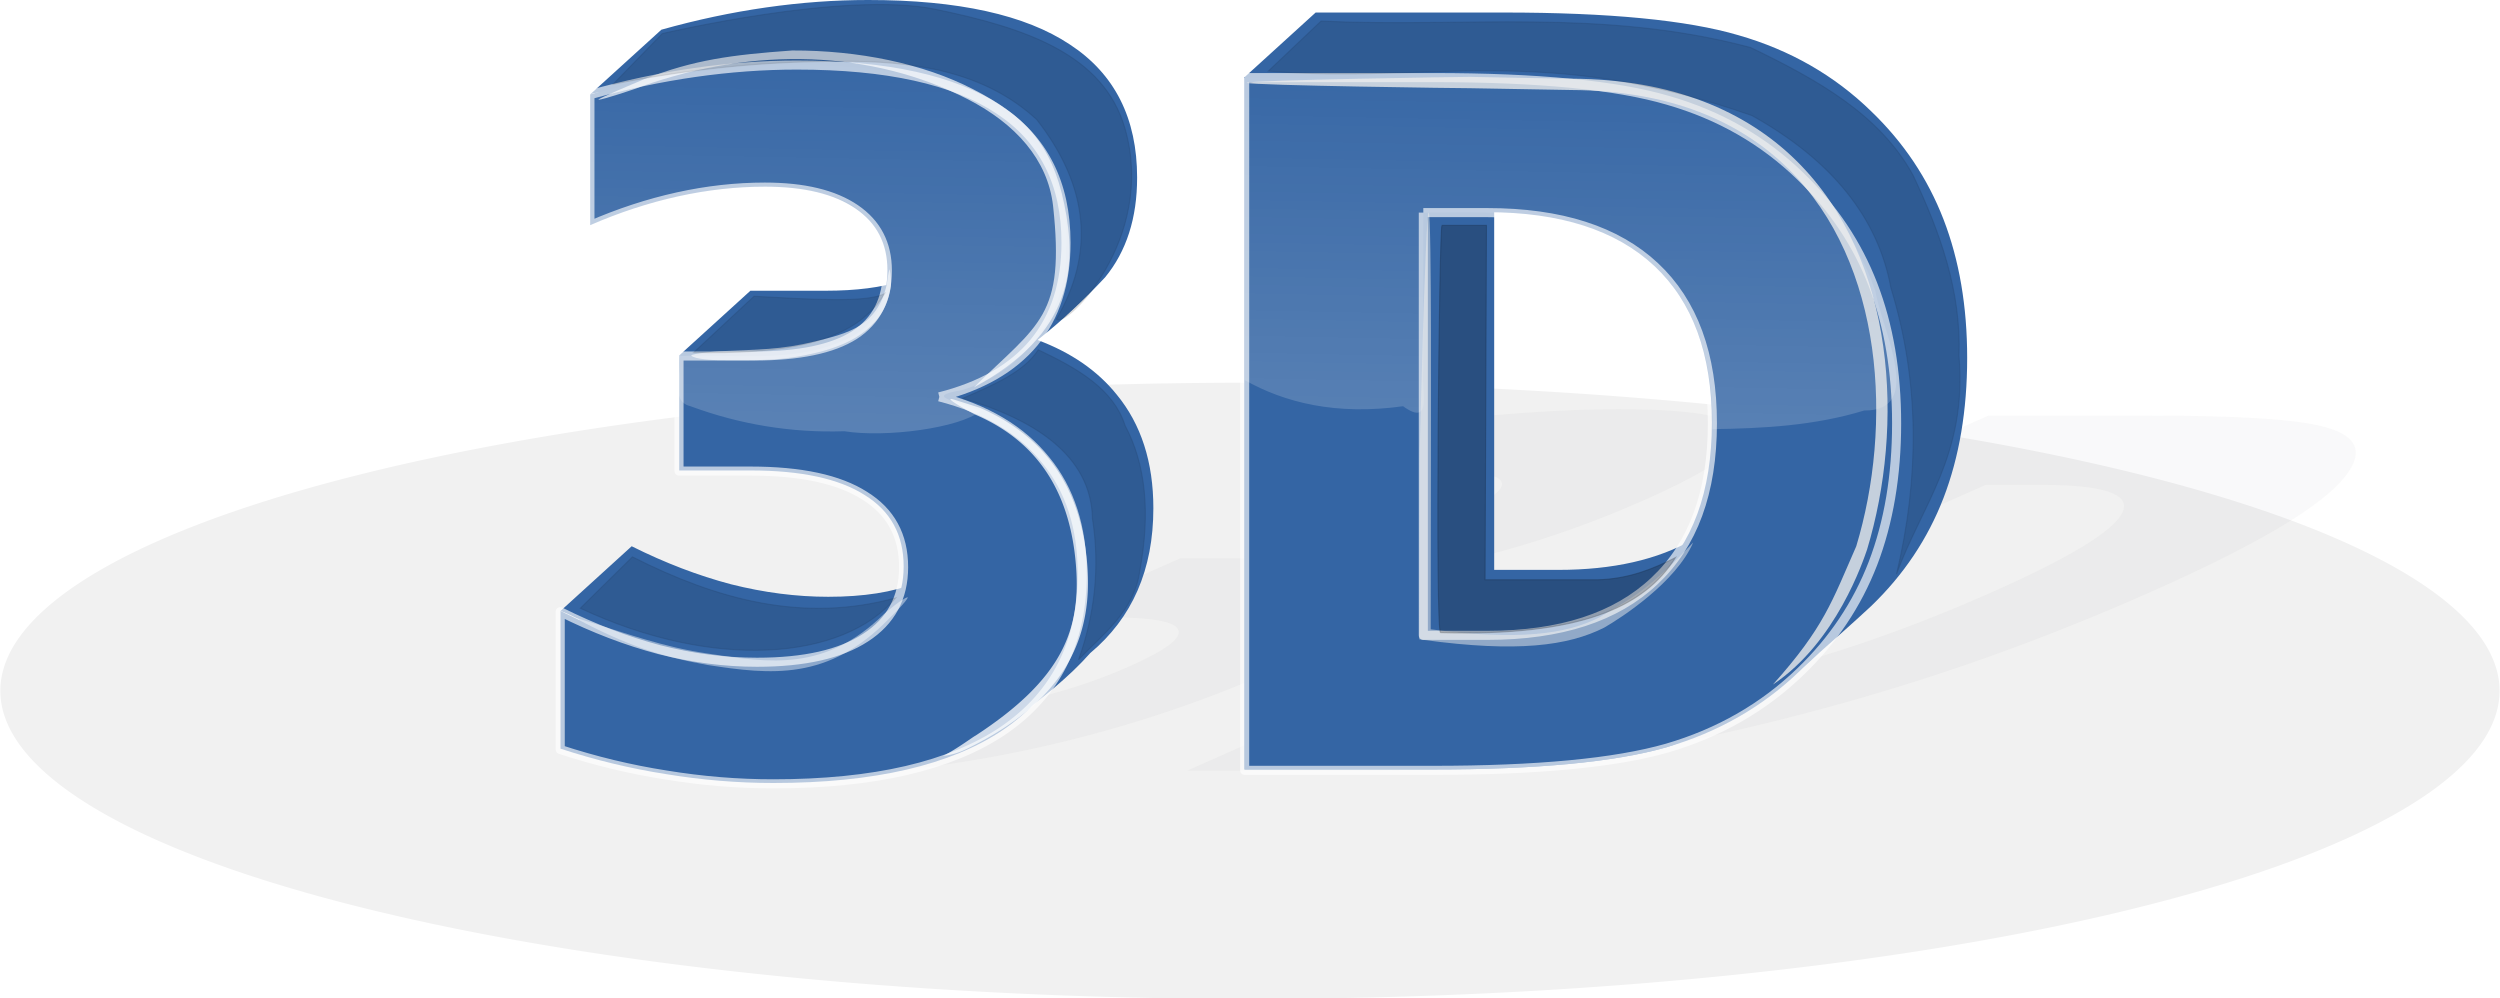 <svg xmlns="http://www.w3.org/2000/svg" viewBox="0 0 972.71 388.34" version="1.0"><defs><filter id="c"><feGaussianBlur stdDeviation="6.95"/></filter><filter id="i" height="1.12" width="1.205" y="-.06" x="-.102"><feGaussianBlur stdDeviation="8.987"/></filter><filter id="j"><feGaussianBlur stdDeviation="8.987"/></filter><filter id="g" height="1.517" width="1.154" y="-.258" x="-.077"><feGaussianBlur stdDeviation="8.987"/></filter><filter id="f" height="1.157" width="1.266" y="-.079" x="-.133"><feGaussianBlur stdDeviation="8.987"/></filter><filter id="h" height="1.81" width="1.254" y="-.405" x="-.127"><feGaussianBlur stdDeviation="8.987"/></filter><filter id="e"><feGaussianBlur stdDeviation="8.987"/></filter><filter id="b" height="1.333" width="1.119" y="-.166" x="-.059"><feGaussianBlur stdDeviation="43.986"/></filter><filter id="a" height="2.348" width="1.27" y="-.674" x="-.135"><feGaussianBlur stdDeviation="179.027"/></filter><linearGradient id="d" y2="384.2" gradientUnits="userSpaceOnUse" x2="204.54" y1="859.19" x1="195.45"><stop offset="0" stop-color="#fff" stop-opacity=".249"/><stop offset="1" stop-color="#fff" stop-opacity="0"/></linearGradient></defs><path d="M1790.3 870.88a1594.1 318.82 0 11-3188.2 0 1594.1 318.82 0 113188.2 0z" transform="matrix(.305 0 0 .376 426.493 -58.669)" opacity=".237" filter="url(#a)"/><path transform="matrix(.379 0 0 .226 392.622 68.36)" d="M356.92 694.75c26.88 10.64 33.16 29.2 18.82 55.68-13.7 26.2-47.92 59.63-102.65 100.3-81.54 60.59-166.82 106.72-255.83 138.38-88.636 31.39-177.44 47.09-266.42 47.09-31.39 0-59.42-2.6-84.1-7.8-24.78-4.9-45.79-12.4-63.04-22.5l163.64-121.6c9.64 14.74 23.78 25.93 42.43 33.57 19.28 7.37 42.98 11.05 71.1 11.05 41.755 0 83.421-7.23 125-21.69 41.845-14.47 80.951-35.21 117.32-62.23 37.46-27.84 54.28-48.86 50.46-63.05-3.19-14.46-27.03-21.7-71.51-21.7H39.088l136.64-101.53h66.32c39.58 0 77.32-6.14 113.23-18.42 36.27-12.56 71.49-31.52 105.65-56.91 31.59-23.47 46.6-41.62 45.03-54.45s-19.55-19.24-53.94-19.24c-25.38 0-54.89 2.87-88.53 8.6-33.65 5.73-70.83 14.19-111.54 25.38l155.37-115.45c42.87-8.73 82.53-15.28 118.97-19.65 36.45-4.37 69.41-6.55 98.89-6.55 79.42 0 121.15 13.1 125.19 39.3 4.68 25.93-28.24 65.1-98.76 117.5-48.12 35.75-97.03 65.09-146.71 88.02-49.32 22.65-98.65 38.62-147.98 47.9m645.78-162.53l-501.98 372.96h56.5c64.41 0 135.02-15.97 211.84-47.9 77.1-31.93 156.6-78.33 238.54-139.2 81.5-60.59 126.7-106.71 135.4-138.37 8.8-31.66-19.2-47.49-83.8-47.49h-56.5m2.7-119.14h166.2c92.8 0 152.8 6.69 180.1 20.06 28 13.1 36.9 35.48 26.8 67.14-8.5 27.57-30 59.37-64.5 95.39-34.6 36.03-82.6 76.83-143.9 122.41-62.1 46.13-124.5 87.34-187.27 123.64-62.41 36.03-126.49 67.83-192.25 95.39-75.36 31.66-144.96 54.18-208.81 67.59-63.49 13.1-141.08 19.6-232.79 19.6h-166.21l822.63-611.22" opacity=".168" filter="url(#b)" fill="#2e3436"/><path d="M337.8 0c-12.988 0-26.217.965-39.69 2.891s-27.066 4.813-40.776 8.664l-27.71 25.172c1.788-.78 4.278-.88 7.231-.524v44.69c11.308-4.93 22.673-8.655 34.1-11.18 11.423-2.53 22.718-3.79 33.903-3.79 15.155 0 26.886 2.83 35.187 8.483 8.3 5.654 12.45 13.649 12.45 23.992 0 3.992-.547 7.62-1.639 10.893 0 0-.013-.004-.014 0-7.781 2.556-17.652 3.83-29.635 3.83h-29.24l-27.692 25.185 7.214 2.548v35.475h27.776c19.607 0 34.405 3.2 44.387 9.572 10.105 6.253 15.164 15.508 15.164 27.777 0 4.843-.832 9.228-2.465 13.154-8.926 3.579-20.284 5.368-34.073 5.368-12.387 0-25.013-1.626-37.881-4.874-12.754-3.367-25.627-8.294-38.618-14.79l-27.693 25.186c1.904.626 4.372 1.785 7.214 3.323v43.557c13.59 4.451 27.305 7.756 41.134 9.916 13.952 2.291 27.843 3.437 41.676 3.437 39.21 0 68.29-5.95 88.737-19.76 9.277-7.14 19.093-14.759 27.34-24.084 16.377-13.683 24.57-32.47 24.57-56.364 0-17.923-4.751-32.66-14.253-44.21-7.478-9.299-17.751-16.38-30.806-21.246 10.157-8.02 18.08-15.653 26.29-24.392 8.298-10.1 12.449-23.04 12.449-38.794 0-23.092-8.713-40.354-26.152-51.781C398.965 5.778 372.802 0 337.802 0zm174.1 4.874l-27.694 25.19V299.41h73.239c40.41 0 70.726-2.865 90.932-8.638 6.94-2.027 16.816-7.514 27.366-14.393.01-.004.018-.004.027-.013 11.81-5.663 22.409-13.027 31.782-22.088.075-.074.146-.15.22-.22 6.783-6.06 13.627-12.044 20.273-18.249 12.63-12.145 22.003-26.168 28.138-42.042 6.134-15.997 9.21-34.153 9.21-54.482 0-20.087-3.076-38.067-9.21-53.945-6.135-15.874-15.508-29.896-28.138-42.042-14.314-13.952-31.514-23.81-51.6-29.583-19.969-5.892-50.398-8.84-91.294-8.84h-73.252zm69.465 70.965c28.107-.494 47.194 3.688 69.546 20.932 14.917 13.953 22.365 34.282 22.365 60.983 0 21.413-4.808 38.741-14.389 52.028-13.732 7.963-31.267 11.952-52.623 11.952h-24.899V75.839z" fill="#3465a4"/><path d="M365.485 154.185c18.162 4.688 31.934 12.868 41.316 24.537 9.502 11.546 14.254 26.279 14.254 44.201 0 26.702-10.225 47.03-30.672 60.983-20.448 13.829-50.278 20.748-89.487 20.748-13.833 0-27.723-1.146-41.676-3.438-13.833-2.159-27.543-5.464-41.134-9.915v-53.584c12.988 6.496 25.86 11.427 38.61 14.794 12.867 3.248 25.498 4.87 37.885 4.87 18.404 0 32.475-3.186 42.218-9.559 9.863-6.376 14.794-15.516 14.794-27.424 0-12.269-5.051-21.532-15.154-27.785-9.983-6.377-24.776-9.563-44.382-9.563H264.27v-44.744h29.227c17.442 0 30.434-2.705 38.972-8.117 8.54-5.535 12.81-13.895 12.81-25.08 0-10.343-4.15-18.341-12.45-23.995-8.299-5.654-20.026-8.48-35.181-8.48-11.185 0-22.493 1.266-33.92 3.79s-22.792 6.254-34.096 11.186V36.732c13.71-3.847 27.3-6.734 40.773-8.66s26.701-2.886 39.693-2.886c35 0 61.158 5.773 78.482 17.319 17.439 11.427 26.159 28.689 26.16 51.781-.001 15.755-4.15 28.684-12.45 38.79-8.3 9.981-20.568 17.019-36.805 21.109m188.18-71.626v164.36h24.894c28.39 0 50.036-7.038 64.953-21.11 15.032-14.07 22.55-34.518 22.55-61.343 0-26.702-7.456-47.026-22.37-60.978-14.917-13.953-36.625-20.929-65.133-20.929h-24.895m-69.461-52.504h73.247c40.896 0 71.325 2.949 91.293 8.84 20.087 5.774 37.287 15.636 51.6 29.589 12.626 12.15 22.009 26.163 28.143 42.037 6.134 15.878 9.202 33.858 9.202 53.945 0 20.329-3.068 38.49-9.202 54.487-6.134 15.878-15.517 29.892-28.143 42.037-14.437 13.952-31.756 23.877-51.961 29.782-20.206 5.773-50.517 8.638-90.932 8.638h-73.247V30.055" fill="#3465a4"/><path d="M-24.116 704.56c41.212 10.64 72.463 29.2 93.752 55.68 21.561 26.2 32.344 59.63 32.344 100.3 0 60.59-23.201 106.72-69.599 138.38-46.399 31.38-114.09 47.08-203.06 47.08-31.39 0-62.91-2.6-94.57-7.8-31.39-4.9-62.5-12.4-93.34-22.5V894.11c29.47 14.74 58.68 25.93 87.61 33.57 29.2 7.37 57.86 11.05 85.97 11.05 41.76 0 73.69-7.23 95.799-21.69 22.381-14.47 33.571-35.21 33.571-62.23 0-27.84-11.463-48.86-34.389-63.05-22.651-14.47-56.221-21.7-100.71-21.7h-63.05V668.53h66.32c39.58 0 69.06-6.14 88.434-18.42 19.378-12.56 29.067-31.53 29.067-56.91 0-23.47-9.416-41.62-28.248-54.45-18.833-12.83-45.443-19.24-79.833-19.24-25.38 0-51.04 2.87-76.97 8.6s-51.72 14.19-77.37 25.38V438.04c31.11-8.73 61.95-15.28 92.52-19.65s60.59-6.55 90.07-6.55c79.421 0 138.78 13.1 178.09 39.3 39.572 25.93 59.359 65.1 59.36 117.5-.001 35.75-9.417 65.09-28.249 88.02-18.833 22.65-46.672 38.62-83.517 47.9m427.01-162.53v372.96h56.49c64.42 0 113.54-15.97 147.39-47.9 34.11-31.93 51.17-78.33 51.17-139.2 0-60.59-16.92-106.71-50.76-138.37-33.85-31.66-83.11-47.49-147.8-47.49h-56.49m-157.62-119.14h166.21c92.8 0 161.85 6.69 207.16 20.06 45.58 13.1 84.61 35.48 117.09 67.14 28.65 27.57 49.94 59.37 63.86 95.39 13.92 36.03 20.88 76.83 20.88 122.41 0 46.13-6.96 87.34-20.88 123.64-13.92 36.03-35.21 67.83-63.86 95.39-32.76 31.66-72.06 54.18-117.91 67.58-45.85 13.1-114.63 19.6-206.34 19.6h-166.21V422.89" opacity=".808" stroke-linejoin="round" filter="url(#c)" stroke="#fff" stroke-width="8" fill="none" transform="translate(376.113 -156.308) scale(.441)"/><path d="M-149.81 411.84c-61.71 0-123.24 9.51-182.6 26.19V553.5c65.25-27.47 139.75-44.73 209.72-26.48 56.375 10.25 72.523 93.45 23.659 123.07-47.229 26.32-102.98 16.45-154.75 18.44 3.56 14.64-8.94 39.8 10.17 44.31 43.44 16.11 89.33 23.64 135.7 22.07 36.743 5.86 101.84-2.88 120.06-17.78-15.231-8.55-53.579-12.23-16.498-18.49 53.753-15.53 93.213-67.1 91.894-123.39 5.809-61.74-33.504-122-92.504-141.32-45.918-17.89-96.012-21.83-144.85-22.09zm395.09 11.07v266.87c35.34 19.91 80.76 31.31 139.75 23.06 27.47 19.88 15.21-17.13 17.85-32.22V542.03c70.37-.44 149.12-4.51 204.31 47.5 39.4 36.16 51.93 91.92 50.72 143.53 45.32-.61 90.38-3.1 133.99-16.45 54.13.64 15.1-72.11 9.92-105.16-34.85-100.8-133.84-169.63-238.34-179.93-105.43-13.39-212.18-7.16-318.2-8.61z" fill="url(#d)" transform="translate(376.113 -156.308) scale(.441)"/><path d="M308.247 19.637c-23.815 1.724-38.164 3.614-57.612 11.163-1.097.533-18.958 7.91-17.737 7.985 1.568.102 15.53-4.583 16.627-5.12 43.994-15.68 89.9-14.169 127.042 4.949 18.571 9.563 31.079 23.462 33.162 41.455 4.68 43.228-5.29 45.638-30.827 70.652 38.891-20.889 40.078-47.326 35.207-71.163-4.936-24.159-16.106-34.863-35.517-44.853-19.412-9.995-44.55-15.138-70.343-15.068z" opacity=".691" fill-rule="evenodd" fill="#fff"/><path d="M371.462 155.568c-6.201-1.96 6.475 5.081 8.512 5.976 25.95 11.343 36.544 32.704 38.638 58.18 2.094 25.476-5.327 44.479-39.07 66.509-1.1.529-6.718 4.847-12.553 7.888a26.362 26.362 0 008.634-2.512c40.186-19.289 49.626-44.924 47.383-72.242-2.248-27.318-14.353-48.736-41.692-60.687l-9.853-3.112z" opacity=".751" fill-rule="evenodd" fill="#fff"/><path d="M346.173 104.774c-.596.935-.978 5.134-1.194 6.161-3.882 15.944-14.583 18.65-27.932 21.92-13.348 3.266-21.5 3.08-37.37 3.825-.82-.013-10.36.895-10.753 1.613 1.194 1.543 9.025 1.842 10.792 1.838 15.76-.009 24.089.49 38.376-3.01 14.29-3.495 26.63-10.788 28.556-26 .089-.864-.022-4.416-.475-6.347z" opacity=".616" fill-rule="evenodd" fill="#fff"/><path d="M343.971 238.88c-22.83 22.44-44.342 19.105-67.936 15.509-18.298-2.631-31.497-7.721-53.152-14.42 20.703 11.19 34.546 15.53 52.482 18.782 24.445 3.733 47.008 6.377 70.748-18.253.644-.643 7.136-6.936 7.075-8.144-2.486.683-7.989 5.557-9.215 6.527z" opacity=".435" fill-rule="evenodd" fill="#fff"/><path d="M555.862 82.656c-1.221.009-3.521 93.136-3.513 94.352l-.11 69.792-.017 1.939 1.93.264c36.101 4.914 55.932 2.31 69.999-4.794 6.76-3.878 27.97-17.69 34.63-33.127-18.743 19.783-24.336 21.695-36.613 29.191-12.723 6.421-31.13 9.07-65.509 4.584l.097-67.81c-.061-1.374.384-94.193-.894-94.39z" opacity=".501" fill-rule="evenodd" fill="#eeeeec"/><path d="M485.082 32.22c1.631 1.04 85.57 2.154 86.785 2.097l39.627.705c38.45.22 65.68 12.247 84.353 30.668s28.834 43.386 32.527 69.668c3.698 26.287.917 53.857-6.139 77.192-9.457 21.55-12.542 31.588-32.417 53.795 24.754-16.469 35.251-48.587 36.63-52.526 7.24-23.947 10.092-52.072 6.293-79.078s-14.274-52.935-33.796-72.194c-19.518-19.253-48.062-31.707-87.42-31.932 0 0-26.432-.375-39.644-.705-1.428-.03-85.767 1.23-86.799 2.31z" opacity=".781" fill-rule="evenodd" fill="#eeeeec"/><path d="M-312.08 428.82l43.54-44.75s160.63-38.02 240.95-21.46c80.318 16.55 148.7 39.94 167.38 105.45 27.81 97.52-53.119 177.02-60.698 168 33.848-57.85 29.088-116.49-17.167-175.97-46.457-42.92-109-52.43-176.58-51.5-66.63.07-132.41 7.08-197.42 20.23z" opacity=".324" fill-rule="evenodd" filter="url(#e)" stroke="#000" transform="translate(376.113 -156.308) scale(.441)"/><path d="M-3.679 705.95c26.837-11.77 54.293-23.2 66.83-42.92 34.49 16.32 66.32 34.41 76.64 66.83 18.08 34 22.6 76.77 12.88 128.76-5.05 35.36-31.96 54.83-53.959 77.86 14.248-39.69 19.008-81.54 12.258-124.46-1.1-55.88-51.563-87.7-114.65-106.07z" opacity=".324" fill-rule="evenodd" filter="url(#f)" stroke="#000" transform="translate(376.113 -156.308) scale(.441)"/><path d="M-340.89 891.11l45.98-45.37c74.67 37.87 151.19 58.54 232.37 36.18-46.75 55.62-161.45 64.04-278.35 9.19z" opacity=".324" fill-rule="evenodd" filter="url(#g)" stroke="#000" transform="translate(376.113 -156.308) scale(.441)"/><path d="M-240.95 665.49l53.34-49.67c49.52 2.72 100.68 5.95 115.26-2.45-26.879 45.72-93.12 53.38-168.6 52.12z" opacity=".324" fill-rule="evenodd" filter="url(#h)" stroke="#000" transform="translate(376.113 -156.308) scale(.441)"/><path d="M419.37 553.29h39.24l-1.23 312.68h99.33c26.8-.67 48.35-9.22 68.67-19.61-27.26 43.38-83.25 69.73-207.23 66.21-4.91-.14-1.23-356.83 1.22-359.28z" opacity=".468" fill-rule="evenodd" filter="url(#i)" stroke="#000" transform="translate(376.113 -156.308) scale(.441)"/><path d="M266.09 417.17l46.6-44.14c125.95 6.01 247.16-11.69 378.9 23.3 58.42 28.19 114.03 58.87 143.47 112.81 23.89 50.54 42.53 102.39 40.47 159.41 7.27 87.27-33.03 131.73-55.18 192.52 20.47-85.78 20.39-170.09-4.91-252.6-11.44-62.13-52.32-112.82-122.62-152.06-185.29-64.73-285.6-27.5-426.73-39.24z" opacity=".324" fill-rule="evenodd" filter="url(#j)" stroke="#000" transform="translate(376.113 -156.308) scale(.441)"/></svg>
